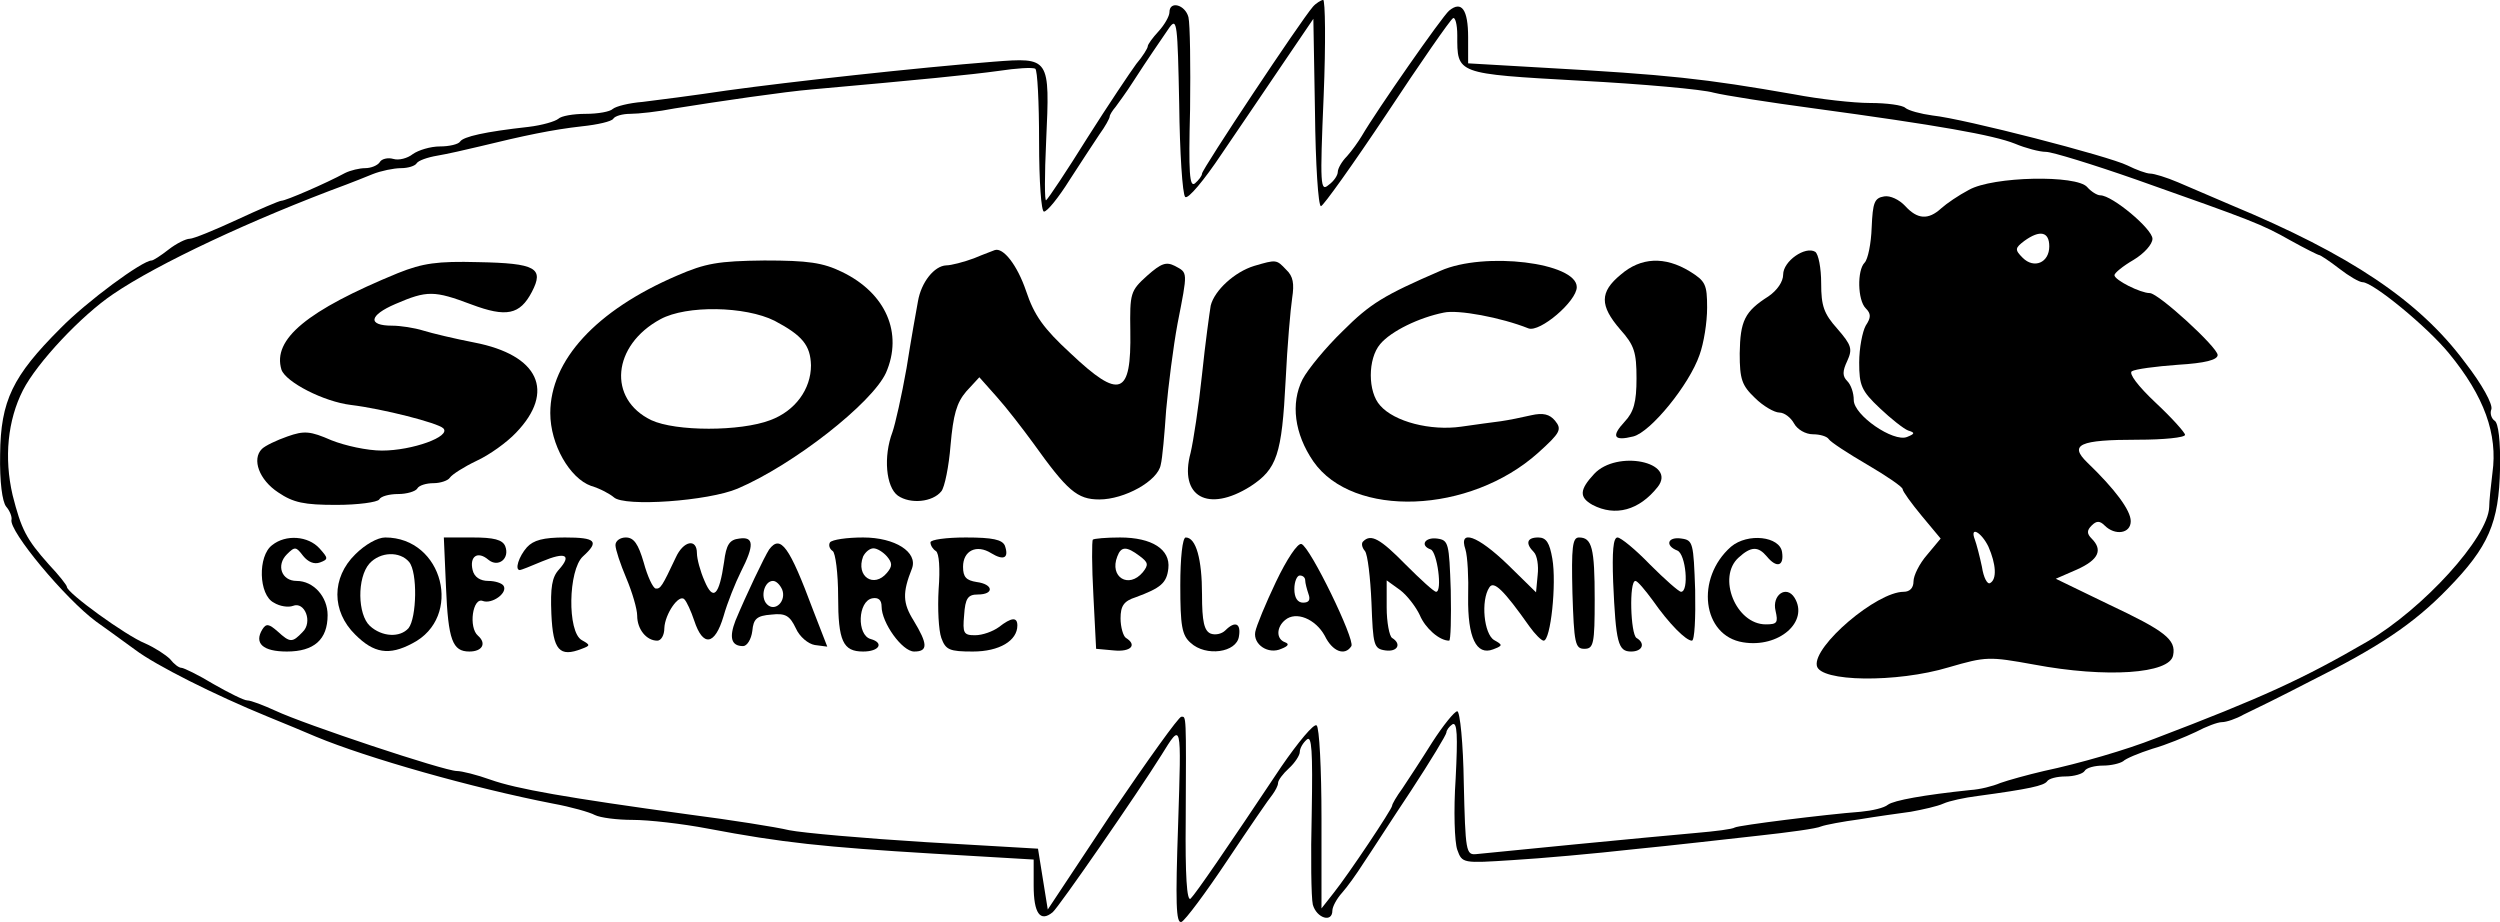 <?xml version="1.0" standalone="no"?>
<!DOCTYPE svg PUBLIC "-//W3C//DTD SVG 20010904//EN"
 "http://www.w3.org/TR/2001/REC-SVG-20010904/DTD/svg10.dtd">
<svg version="1.0" xmlns="http://www.w3.org/2000/svg"
 width="460.31pt" height="169.749pt" viewBox="0 0 460.31 169.749"
 preserveAspectRatio="xMidYMid meet">
<g transform="translate(-25.679,340.962) scale(0.1,-0.1)"
fill="#000000" stroke="none">
<path d="M2674 3397 c-22 -25 -204 -299 -204 -307 0 -4 -6 -12 -13 -18 -10 -8
-12 19 -9 136 1 81 0 157 -3 170 -6 23 -35 31 -35 9 0 -7 -9 -23 -20 -35 -11
-12 -20 -24 -20 -28 0 -3 -9 -18 -21 -32 -11 -15 -52 -76 -90 -136 -38 -61
-72 -112 -76 -115 -3 -3 -3 46 0 109 7 154 7 154 -97 146 -140 -11 -376 -37
-491 -53 -60 -9 -130 -18 -155 -21 -25 -2 -49 -8 -55 -13 -5 -5 -27 -9 -50 -9
-23 0 -45 -4 -50 -9 -6 -5 -30 -12 -55 -15 -81 -9 -120 -18 -126 -27 -3 -5
-20 -9 -37 -9 -18 0 -40 -7 -50 -14 -10 -8 -26 -12 -36 -9 -10 3 -22 0 -25 -6
-4 -6 -16 -11 -27 -11 -10 0 -27 -4 -37 -9 -35 -19 -109 -51 -117 -51 -4 0
-41 -16 -82 -35 -41 -19 -80 -35 -87 -35 -7 0 -25 -9 -39 -20 -14 -11 -28 -20
-31 -20 -17 0 -119 -75 -168 -125 -88 -88 -110 -133 -111 -232 -1 -51 4 -87
11 -96 7 -8 11 -19 10 -24 -6 -20 99 -146 156 -188 34 -24 66 -48 72 -52 37
-28 146 -83 244 -123 30 -12 70 -29 89 -37 94 -39 287 -94 436 -123 33 -6 68
-16 77 -21 10 -5 41 -9 70 -9 29 0 91 -7 138 -16 137 -26 214 -34 413 -46
l187 -11 0 -48 c0 -51 12 -68 35 -49 11 9 157 220 200 289 38 61 37 64 31
-127 -5 -144 -4 -183 6 -180 7 3 45 54 85 114 40 60 77 114 83 121 5 7 10 16
10 21 0 5 9 17 20 27 11 10 20 24 20 30 0 7 6 17 13 23 9 8 11 -20 9 -135 -2
-80 -1 -156 2 -169 7 -25 36 -34 36 -11 0 7 8 22 18 33 9 10 27 35 39 54 13
19 52 80 88 134 36 55 65 103 65 107 0 4 5 11 11 15 9 5 10 -21 6 -100 -4 -59
-2 -117 3 -131 9 -25 10 -25 102 -19 51 3 152 12 223 20 72 7 175 19 230 25
55 6 107 13 115 17 8 3 40 9 70 13 30 5 73 11 95 14 22 4 49 10 60 15 11 5 39
11 63 14 96 13 122 19 128 27 3 5 18 9 34 9 16 0 32 5 35 10 3 6 19 10 34 10
15 0 31 4 37 8 5 5 29 15 54 23 25 7 61 22 80 31 19 10 40 18 48 18 8 0 26 6
40 14 15 7 70 34 122 61 126 63 190 105 254 171 75 77 94 121 96 221 1 50 -3
84 -10 88 -6 4 -9 14 -6 21 3 9 -17 46 -49 87 -84 113 -211 198 -430 289 -33
14 -77 33 -98 42 -21 9 -44 16 -51 16 -7 0 -26 7 -42 15 -34 17 -301 86 -359
92 -22 3 -44 9 -50 14 -5 5 -34 9 -65 9 -30 0 -93 7 -140 16 -166 29 -230 36
-462 49 l-138 8 0 48 c0 51 -12 68 -35 49 -13 -11 -133 -183 -161 -231 -6 -10
-18 -27 -27 -37 -10 -10 -17 -23 -17 -29 0 -6 -7 -17 -17 -24 -15 -13 -16 -1
-9 164 4 97 3 177 -1 177 -4 -1 -13 -6 -19 -13z m-235 -350 c5 -5 35 31 67 79
33 48 84 124 114 168 l55 81 3 -172 c1 -95 6 -173 11 -173 4 0 59 77 121 170
62 94 117 173 122 176 4 3 8 -11 8 -31 0 -72 -4 -71 227 -84 114 -6 225 -16
245 -22 20 -5 103 -18 185 -29 228 -31 330 -49 370 -65 19 -8 45 -15 57 -15
11 0 86 -23 166 -51 215 -76 231 -82 284 -112 27 -15 51 -27 53 -27 2 0 19
-11 37 -25 18 -14 37 -25 43 -25 19 0 119 -82 159 -131 65 -79 90 -149 80
-220 -3 -24 -6 -53 -6 -63 -2 -56 -121 -187 -225 -248 -117 -68 -193 -103
-390 -178 -53 -21 -139 -46 -205 -60 -30 -7 -66 -17 -80 -22 -14 -6 -38 -12
-55 -13 -86 -9 -141 -19 -152 -27 -7 -6 -29 -11 -50 -13 -66 -5 -225 -25 -232
-29 -4 -3 -36 -7 -71 -10 -80 -7 -378 -36 -405 -39 -19 -2 -20 5 -23 131 -1
72 -7 132 -12 132 -5 0 -26 -26 -46 -57 -20 -32 -45 -70 -55 -85 -11 -15 -19
-29 -19 -32 0 -6 -80 -126 -108 -161 l-22 -28 0 166 c0 91 -4 168 -9 171 -5 4
-34 -31 -65 -76 -102 -153 -157 -233 -167 -243 -7 -6 -10 44 -9 145 1 197 1
190 -8 190 -5 0 -62 -80 -128 -177 l-118 -178 -9 56 -9 56 -206 12 c-114 7
-227 17 -252 22 -25 6 -108 19 -185 29 -226 31 -317 47 -365 64 -25 9 -53 16
-62 16 -23 0 -281 86 -334 111 -22 10 -45 19 -52 19 -6 0 -34 14 -62 30 -28
17 -55 30 -59 30 -5 0 -14 7 -21 16 -8 8 -28 21 -46 29 -35 14 -144 93 -144
104 0 3 -15 22 -33 41 -42 47 -51 65 -67 128 -16 69 -9 138 19 193 26 51 108
138 166 177 82 56 257 138 430 202 11 4 33 13 48 19 15 6 39 11 52 11 13 0 26
4 29 9 3 5 20 11 38 14 18 3 53 11 78 17 82 20 134 31 188 37 29 3 55 9 58 14
3 5 17 9 31 9 15 0 52 4 82 10 81 13 204 31 253 35 202 18 292 27 343 34 33 5
63 7 68 4 4 -2 7 -62 7 -134 0 -74 4 -129 9 -129 6 0 27 26 47 58 20 31 45 69
55 84 11 15 19 30 19 33 0 3 5 11 11 18 5 7 20 27 32 46 12 19 29 44 37 56 8
12 22 32 30 44 14 19 15 7 18 -141 1 -89 6 -166 11 -171z"/>
<path d="M3882 3060 c-19 -10 -41 -25 -51 -34 -24 -22 -44 -20 -66 4 -11 12
-28 20 -39 18 -18 -3 -21 -11 -23 -57 -1 -30 -7 -59 -13 -65 -14 -14 -13 -69
2 -84 10 -10 10 -17 0 -32 -6 -11 -12 -41 -12 -68 0 -42 4 -52 38 -84 20 -19
44 -38 52 -41 13 -4 13 -6 -2 -12 -25 -10 -98 40 -98 68 0 13 -5 28 -12 35 -9
9 -9 18 0 37 10 22 8 29 -18 59 -25 28 -30 42 -30 84 0 28 -5 54 -11 58 -18
11 -59 -17 -59 -42 0 -13 -11 -29 -27 -40 -44 -28 -52 -45 -53 -105 0 -48 4
-59 28 -82 15 -15 36 -27 45 -27 9 0 21 -9 27 -20 6 -11 21 -20 35 -20 13 0
26 -4 29 -9 3 -5 35 -26 71 -47 36 -21 65 -41 65 -45 0 -4 16 -26 35 -49 l35
-42 -25 -30 c-14 -16 -25 -38 -25 -49 0 -12 -7 -19 -18 -19 -50 0 -167 -100
-160 -136 5 -30 147 -32 243 -3 69 20 74 20 157 5 133 -25 250 -17 256 17 6
29 -15 45 -119 94 l-97 47 39 17 c40 18 48 36 27 57 -9 9 -9 15 0 24 9 9 15 9
24 0 19 -19 48 -15 48 8 0 20 -29 59 -80 108 -34 33 -15 42 93 42 48 0 87 4
87 9 0 4 -24 31 -54 59 -33 31 -50 54 -44 58 6 4 44 9 85 12 50 3 73 9 73 18
0 14 -109 114 -125 114 -17 0 -65 24 -65 33 0 4 16 17 35 28 20 12 35 29 35
39 0 18 -74 80 -96 80 -6 0 -17 7 -24 15 -19 23 -174 20 -218 -5z m148 -104
c0 -30 -28 -42 -49 -21 -15 15 -14 18 3 31 29 21 46 17 46 -10z m-112 -553
c14 -32 16 -60 3 -67 -5 -3 -12 10 -15 30 -4 19 -10 42 -13 50 -10 26 12 14
25 -13z"/>
<path d="M2050 2934 c-19 -7 -42 -13 -51 -13 -22 -1 -46 -31 -52 -66 -3 -16
-13 -72 -21 -123 -9 -51 -21 -104 -26 -118 -17 -45 -12 -101 10 -117 23 -16
64 -12 80 8 6 7 14 46 17 85 5 56 11 78 29 99 l24 26 32 -36 c18 -20 48 -59
67 -85 63 -88 81 -104 122 -104 46 0 108 34 113 64 3 11 7 57 10 101 4 44 13
116 21 159 19 97 19 93 -5 106 -16 8 -25 5 -51 -18 -31 -28 -32 -32 -31 -102
2 -119 -19 -127 -110 -41 -50 46 -67 70 -82 115 -16 47 -42 81 -58 75 -2 -1
-19 -7 -38 -15z"/>
<path d="M990 2907 c-168 -69 -232 -122 -215 -178 8 -23 78 -59 128 -65 58 -7
160 -33 170 -43 15 -15 -57 -41 -113 -41 -27 0 -68 9 -93 19 -39 17 -50 18
-81 7 -20 -7 -41 -17 -47 -23 -19 -19 -5 -57 30 -80 28 -19 48 -23 107 -23 40
0 76 5 79 10 3 6 19 10 35 10 16 0 32 5 35 10 3 6 17 10 30 10 13 0 27 5 30
10 4 6 26 20 49 31 24 11 56 34 73 52 73 76 42 143 -77 166 -36 7 -78 17 -94
22 -16 5 -42 9 -57 9 -46 0 -43 19 6 40 58 25 71 25 140 -1 64 -24 89 -19 111
23 23 44 8 53 -99 55 -75 2 -102 -2 -147 -20z"/>
<path d="M1503 2902 c-149 -64 -233 -156 -233 -253 0 -58 36 -120 75 -134 17
-5 35 -15 42 -21 19 -18 174 -7 228 16 103 44 247 157 273 213 32 73 0 147
-81 186 -35 17 -62 21 -143 21 -85 -1 -108 -5 -161 -28z m180 -83 c51 -27 66
-45 67 -82 0 -44 -29 -84 -75 -101 -55 -21 -174 -21 -219 0 -81 39 -72 138 17
186 48 26 156 24 210 -3z"/>
<path d="M2566 2920 c-36 -11 -73 -45 -80 -73 -2 -12 -10 -69 -16 -127 -6 -58
-16 -123 -21 -144 -22 -81 32 -111 110 -62 49 32 58 58 65 196 3 63 9 131 12
151 4 26 2 40 -11 52 -18 19 -18 19 -59 7z"/>
<path d="M2909 2911 c-104 -45 -129 -60 -180 -111 -31 -30 -64 -70 -74 -89
-22 -44 -15 -100 20 -151 73 -105 288 -97 414 16 41 37 44 43 31 59 -10 12
-22 15 -44 10 -17 -4 -42 -9 -56 -11 -14 -2 -47 -6 -73 -10 -56 -8 -123 9
-149 39 -23 25 -23 86 0 113 20 24 72 49 117 58 26 6 106 -9 156 -29 21 -8 89
50 89 76 0 45 -170 66 -251 30z"/>
<path d="M3241 2904 c-39 -32 -39 -57 -1 -101 26 -29 30 -42 30 -90 0 -44 -5
-62 -22 -80 -25 -27 -20 -36 16 -27 32 8 103 95 122 150 8 22 14 60 14 87 0
43 -3 49 -32 67 -46 28 -90 26 -127 -6z"/>
<path d="M3192 2537 c-27 -29 -28 -43 -3 -57 42 -22 86 -10 120 33 36 46 -75
69 -117 24z"/>
<path d="M758 2406 c-27 -20 -25 -92 3 -106 11 -7 27 -9 35 -6 22 9 37 -30 18
-48 -19 -20 -23 -20 -46 1 -16 14 -21 15 -28 4 -16 -26 1 -41 45 -41 50 0 75
22 75 67 0 34 -26 63 -57 63 -28 0 -38 29 -18 49 15 15 17 14 30 -3 9 -11 20
-16 31 -12 16 6 15 8 -1 26 -21 23 -62 26 -87 6z"/>
<path d="M911 2389 c-44 -43 -44 -105 0 -148 34 -34 62 -39 105 -16 94 48 57
195 -50 195 -14 0 -37 -13 -55 -31z m99 -14 c16 -19 14 -103 -1 -122 -16 -18
-49 -16 -71 4 -23 21 -24 89 -1 115 20 22 56 23 73 3z"/>
<path d="M1078 2328 c4 -97 12 -118 43 -118 24 0 32 15 16 29 -18 15 -10 72 9
64 17 -6 46 15 38 28 -3 5 -16 9 -28 9 -15 0 -26 7 -29 20 -6 25 9 36 29 19
18 -15 40 2 31 25 -5 12 -21 16 -60 16 l-53 0 4 -92z"/>
<path d="M1227 2402 c-15 -17 -23 -42 -13 -42 2 0 20 7 41 16 43 18 55 12 31
-15 -13 -14 -16 -33 -14 -82 3 -67 15 -80 56 -64 16 6 16 7 0 16 -27 15 -25
129 2 154 31 28 24 35 -33 35 -40 0 -58 -5 -70 -18z"/>
<path d="M1390 2406 c0 -8 9 -35 20 -61 11 -26 20 -57 20 -69 0 -25 17 -46 37
-46 7 0 13 10 13 23 1 26 27 64 37 53 4 -4 12 -21 18 -39 16 -49 38 -46 54 8
7 25 22 62 32 82 25 49 24 65 -3 61 -18 -2 -24 -11 -28 -43 -9 -62 -20 -73
-36 -35 -8 18 -14 41 -14 51 0 28 -25 23 -39 -8 -25 -53 -28 -58 -37 -57 -5 1
-15 22 -22 48 -10 34 -18 46 -33 46 -10 0 -19 -6 -19 -14z"/>
<path d="M1785 2411 c-3 -5 -1 -12 5 -16 5 -3 10 -41 10 -84 0 -82 9 -101 46
-101 30 0 39 16 14 23 -26 7 -24 70 3 75 11 2 17 -3 17 -15 0 -30 38 -83 60
-83 26 0 25 14 -1 57 -20 32 -21 51 -3 96 11 30 -31 57 -90 57 -30 0 -57 -4
-61 -9z m105 -26 c10 -12 10 -18 0 -30 -24 -29 -58 -7 -44 30 4 8 12 15 19 15
7 0 18 -7 25 -15z"/>
<path d="M1970 2411 c0 -6 5 -13 10 -16 6 -4 8 -32 5 -71 -2 -35 0 -75 5 -89
8 -22 15 -25 58 -25 49 0 82 20 82 48 0 16 -11 15 -34 -3 -11 -8 -30 -15 -44
-15 -21 0 -23 4 -20 37 2 31 7 38 25 38 31 0 29 19 -2 23 -19 3 -25 9 -25 28
0 30 25 42 52 25 23 -14 33 -9 25 14 -5 11 -22 15 -72 15 -36 0 -65 -4 -65 -9z"/>
<path d="M2269 2416 c-2 -2 -2 -49 1 -103 l5 -98 33 -3 c31 -3 43 10 22 23 -5
3 -10 20 -10 36 0 23 6 32 28 39 46 17 57 26 60 53 4 35 -30 57 -89 57 -25 0
-48 -2 -50 -4z m86 -30 c16 -12 17 -16 6 -30 -26 -31 -62 -9 -47 29 7 19 17
19 41 1z"/>
<path d="M2430 2332 c0 -75 3 -92 19 -106 28 -26 85 -18 89 12 4 24 -7 29 -25
11 -7 -7 -19 -9 -27 -6 -12 5 -16 22 -16 72 0 65 -11 105 -30 105 -6 0 -10
-38 -10 -88z"/>
<path d="M2767 2413 c-4 -3 -3 -11 3 -18 5 -6 10 -49 12 -95 3 -79 4 -85 26
-88 22 -3 30 12 12 23 -5 3 -10 29 -10 56 l0 50 25 -18 c13 -10 29 -31 36 -46
10 -24 36 -47 54 -47 3 0 4 42 3 93 -3 87 -4 92 -25 95 -23 3 -32 -13 -12 -20
12 -4 22 -78 10 -78 -4 0 -29 23 -56 50 -47 48 -64 57 -78 43z"/>
<path d="M2955 2398 c4 -13 6 -52 5 -88 -1 -74 15 -108 46 -96 18 7 18 8 2 17
-19 11 -25 73 -9 97 8 13 26 -4 74 -72 10 -14 22 -26 26 -26 13 0 24 105 16
151 -5 29 -11 39 -26 39 -21 0 -24 -11 -8 -27 6 -6 9 -25 7 -42 l-3 -32 -52
51 c-56 54 -91 66 -78 28z"/>
<path d="M3152 2318 c3 -93 5 -103 22 -103 17 0 19 9 19 91 0 95 -5 114 -29
114 -12 0 -14 -18 -12 -102z"/>
<path d="M3227 2338 c5 -112 9 -128 33 -128 21 0 27 15 10 25 -11 7 -14 105
-2 105 4 0 18 -17 32 -36 30 -43 61 -74 72 -74 5 0 7 42 6 93 -3 87 -4 92 -25
95 -26 4 -31 -13 -8 -22 16 -6 22 -76 7 -76 -4 0 -30 23 -57 50 -27 28 -54 50
-60 50 -8 0 -10 -26 -8 -82z"/>
<path d="M3444 2403 c-66 -58 -53 -164 22 -176 66 -11 122 38 95 82 -15 24
-42 5 -35 -24 5 -22 3 -25 -18 -25 -55 0 -90 87 -50 123 23 21 36 21 52 2 18
-22 32 -18 28 8 -4 29 -63 36 -94 10z"/>
<path d="M1673 2398 c-9 -14 -42 -83 -62 -131 -12 -31 -8 -47 14 -47 7 0 15
12 17 28 2 22 8 28 35 30 26 3 34 -2 45 -25 7 -16 23 -29 35 -31 l23 -3 -26
67 c-44 118 -60 140 -81 112z m24 -74 c8 -21 -13 -42 -28 -27 -13 13 -5 43 11
43 6 0 13 -7 17 -16z"/>
<path d="M2606 2338 c-19 -40 -36 -81 -38 -92 -4 -23 24 -42 48 -31 13 5 15 9
7 12 -17 6 -16 28 0 41 20 17 56 2 73 -29 14 -29 37 -38 49 -19 7 12 -76 183
-92 188 -7 2 -27 -28 -47 -70z m54 3 c0 -5 3 -16 6 -25 4 -11 1 -16 -10 -16
-10 0 -16 9 -16 25 0 14 5 25 10 25 6 0 10 -4 10 -9z"/>
</g>
</svg>
